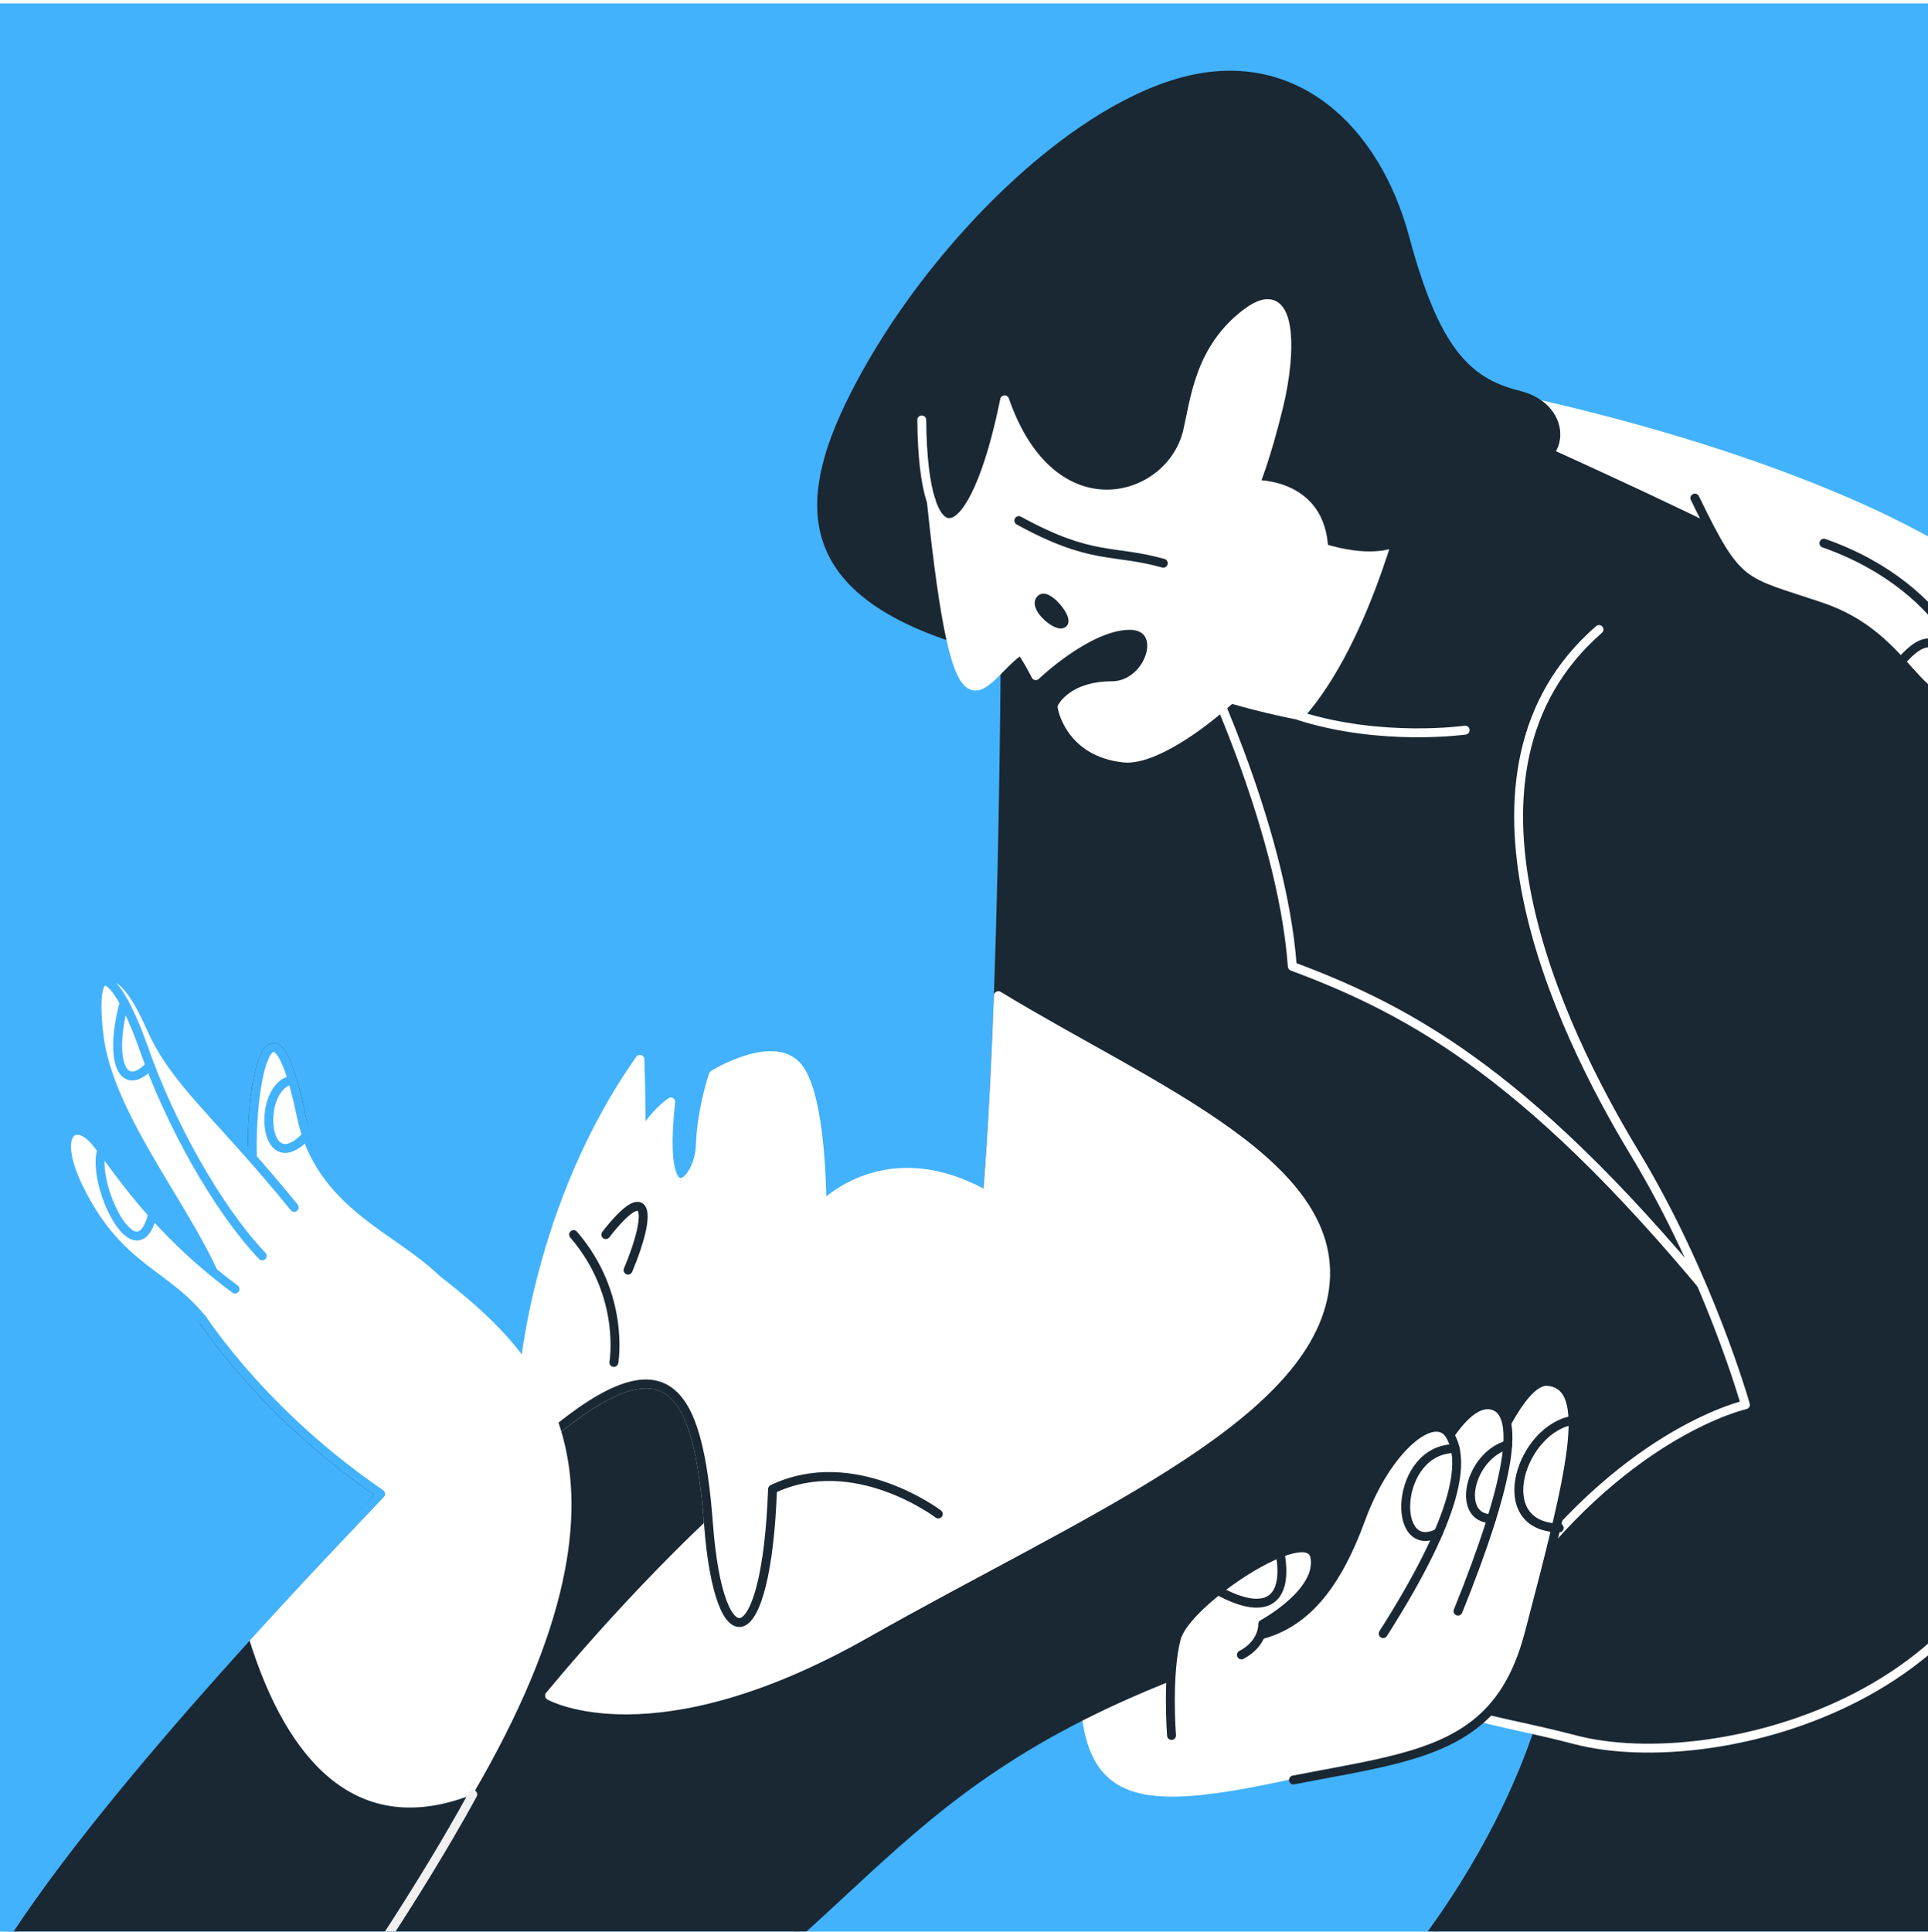 <?xml version="1.0" encoding="UTF-8"?> <svg xmlns="http://www.w3.org/2000/svg" width="483" height="484" viewBox="0 0 483 484" fill="none"><g clip-path="url(#clip0_191_38672)"><rect width="483.003" height="483.003" transform="translate(0 0.862)" fill="#42B2FC"></rect><g filter="url(#filter0_f_191_38672)"><path d="M119.543 367.244L173.18 318.163L198.587 342.702L186.414 429.69L138.295 449.495L101.542 477.961L93.871 459.944L114.634 392.02L119.543 367.244Z" fill="#1A2833" stroke="#1A2833" stroke-width="2.23" stroke-linecap="round" stroke-linejoin="round"></path><path d="M572.339 297.8C543.589 192.998 499.906 157.695 499.906 157.695L427.859 116.762L330.816 100.65L293.199 167.368L305.12 250.096L422.517 346.03L565.856 530.824L601.089 503.842C601.089 503.842 601.089 402.603 572.339 297.8Z" fill="#1A2833" stroke="#1A2833" stroke-width="2.23" stroke-linecap="round" stroke-linejoin="round"></path><path d="M572.338 401.603C554.215 359.688 516.842 318.756 471.757 303.629C426.671 288.501 455.772 395.318 455.772 395.318L387.512 426.251C387.512 426.251 374.88 483.498 313.125 530.894C251.37 578.292 173.18 596.831 173.18 596.831H572.338V401.603Z" fill="#1A2833" stroke="#1A2833" stroke-width="2.23" stroke-linecap="round" stroke-linejoin="round"></path><path d="M381.886 373.928L266.105 403.589C266.105 403.589 269.766 401.216 271.842 427.022C273.918 452.827 288.77 452.637 331.141 442.834C366.165 434.733 372.791 427.787 376.25 409.225C379.708 390.663 381.886 373.928 381.886 373.928Z" fill="white" stroke="white" stroke-width="2.23" stroke-linecap="round" stroke-linejoin="round"></path><path d="M480.95 153.84C491.035 164.222 496.078 166.595 497.561 168.374C499.044 170.154 502.01 193.587 512.391 193.587C522.773 193.587 518.324 161.552 500.527 146.128C482.73 130.705 438.535 111.721 380.398 98.967C322.262 86.213 375.653 107.865 375.653 107.865C375.653 107.865 422.331 128.702 438.885 137.714C455.442 146.722 480.95 153.84 480.95 153.84Z" fill="white"></path><path d="M375.652 107.864C375.652 107.864 422.33 128.701 438.884 137.712C455.441 146.721 480.95 153.839 480.95 153.839C491.035 164.221 496.077 166.594 497.56 168.373C499.043 170.153 502.01 193.585 512.391 193.585C522.773 193.585 518.323 161.551 500.527 146.127" stroke="#1A2833" stroke-width="2.23" stroke-linecap="round" stroke-linejoin="round"></path><path d="M424.594 124.771C435.568 147.314 436.162 145.238 456.331 152.06C476.501 158.882 479.764 175.789 489.255 175.196C498.747 174.603 489.255 147.367 456.925 136.069" fill="white"></path><path d="M424.594 124.771C435.568 147.314 436.162 145.238 456.331 152.06C476.501 158.882 479.764 175.789 489.255 175.196C498.747 174.603 489.255 147.367 456.925 136.069" stroke="#1A2833" stroke-width="2.23" stroke-linecap="round" stroke-linejoin="round"></path><path d="M476.203 165.763C488.658 151.173 489.251 175.199 489.251 175.199" stroke="#1A2833" stroke-width="2.23" stroke-linecap="round" stroke-linejoin="round"></path><path d="M432.769 329.651C384.554 270.112 354.299 253.481 323.748 242.073C321.079 205.75 299.408 162.147 299.408 162.147L288.155 147.317L251.906 144.268C251.906 144.268 251.968 281.683 244.552 323.208C237.137 364.734 185.23 359.692 185.23 359.692L181.67 378.082C181.67 378.082 149.236 407.017 118.438 449.5C167.136 366.217 126.965 351.495 104.423 333.699C92.262 322.131 80.11 301.829 75.483 279.606C66.893 238.359 60.652 281.979 64.212 299.479C66.226 309.38 48.491 327.064 48.491 327.064C48.491 327.064 63.322 352.277 95.356 374.226C65.398 406.554 -28.035 510.962 -28.035 542.699C-28.035 574.437 27.135 588.425 136.585 529.055C216.967 485.453 216.072 449.056 297.792 418.163C379.512 387.274 428.767 395.315 428.767 395.315L447.578 351.891L432.771 329.648L432.769 329.651Z" fill="#1A2833" stroke="#1A2833" stroke-width="2.23" stroke-linecap="round" stroke-linejoin="round"></path><path d="M428.765 395.315L447.576 351.891L432.769 329.648C384.555 270.109 354.3 253.478 323.749 242.07C321.079 205.747 299.409 162.144 299.409 162.144L288.155 147.314L251.906 144.265" stroke="white" stroke-width="2.23" stroke-linecap="round" stroke-linejoin="round"></path><path d="M400.574 157.695C359.642 193.289 390.786 257.951 409.473 288.798C428.159 319.646 437.262 351.894 437.262 351.894C437.262 351.894 408.666 358.182 380.446 395.567C352.226 432.952 358.992 426.501 394.612 435.809C430.233 445.117 509.129 424.41 509.725 355.714C510.321 287.019 491.635 236.298 491.635 236.298" fill="#1A2833"></path><path d="M400.574 157.695C359.642 193.289 390.786 257.951 409.473 288.798C428.159 319.646 437.262 351.894 437.262 351.894C437.262 351.894 408.666 358.182 380.446 395.567C352.226 432.952 358.992 426.501 394.612 435.809C430.233 445.117 509.129 424.41 509.725 355.714C510.321 287.019 491.635 236.298 491.635 236.298" stroke="white" stroke-width="2.23" stroke-linecap="round" stroke-linejoin="round"></path><path d="M331.624 324.073C337.423 292.015 289.046 273.079 250.1 249.412C249.023 279.263 247.3 307.821 244.554 323.21C237.138 364.735 185.231 359.693 185.231 359.693L181.671 378.083C181.671 378.083 161.386 396.179 137.672 424.758C137.672 424.758 163.578 439.482 216.968 409.227C270.359 378.973 325.826 356.134 331.624 324.076V324.073Z" fill="white" stroke="white" stroke-width="2.23" stroke-linecap="round" stroke-linejoin="round"></path><path d="M235.063 379.267C235.063 379.267 214.004 363.25 193.537 373.038C192.054 414.861 180.169 416.952 177.511 381.942C174.851 346.936 167.139 333.588 134.511 362.36C101.884 391.131 131.249 344.267 131.249 344.267C131.249 344.267 134.511 301.851 160.317 265.367C160.613 273.969 160.646 284.505 160.646 284.505C160.646 284.505 163.283 279.605 168.029 276.045C164.766 306.003 175.147 296.215 175.444 287.02C175.741 277.825 178.707 269.223 178.707 269.223C178.707 269.223 193.537 260.028 199.766 267.147C205.995 274.266 205.927 302.162 205.927 302.162C205.927 302.162 235.36 270.41 278.072 329.732" fill="white"></path><path d="M235.063 379.267C235.063 379.267 214.004 363.25 193.537 373.038C192.054 414.861 180.169 416.952 177.511 381.942C174.851 346.936 167.139 333.588 134.511 362.36C101.884 391.131 131.249 344.267 131.249 344.267C131.249 344.267 134.511 301.851 160.317 265.367C160.613 273.969 160.646 284.505 160.646 284.505C160.646 284.505 163.283 279.605 168.029 276.045C164.766 306.003 175.147 296.215 175.444 287.02C175.741 277.825 178.707 269.223 178.707 269.223C178.707 269.223 193.537 260.028 199.766 267.147C205.995 274.266 205.927 302.162 205.927 302.162C205.927 302.162 235.36 270.41 278.072 329.732" stroke="white" stroke-width="2.23" stroke-linecap="round" stroke-linejoin="round"></path><path d="M235.06 379.265C235.06 379.265 214 363.248 193.534 373.036C192.051 414.858 180.165 416.949 177.508 381.94C174.847 346.934 167.135 333.586 134.508 362.358" stroke="#1A2833" stroke-width="2.23" stroke-linecap="round" stroke-linejoin="round"></path><path d="M143.699 309.265C156.75 324.392 153.784 341.299 153.784 341.299" stroke="#1A2833" stroke-width="2.23" stroke-linecap="round" stroke-linejoin="round"></path><path d="M151.766 309.265C162.39 295.621 163.577 303.333 157.348 318.164" stroke="#1A2833" stroke-width="2.23" stroke-linecap="round" stroke-linejoin="round"></path><path d="M308.378 175.102C359.348 189.728 380.704 177.567 377.145 143.753C373.585 109.939 354.009 94.219 354.009 94.219L302.102 124.77L308.378 175.102Z" fill="white" stroke="white" stroke-width="2.23" stroke-linecap="round" stroke-linejoin="round"></path><path d="M380.705 144.346C377.146 110.532 354.01 94.219 354.01 94.219L345.693 99.116L351.934 123.88C351.934 123.88 347.321 160.275 329.762 179.958C366.171 190.025 383.719 172.97 380.705 144.346Z" fill="#1A2833" stroke="#1A2833" stroke-width="2.23" stroke-linecap="round" stroke-linejoin="round"></path><path d="M345.689 99.113L351.337 121.505C351.337 121.505 343.091 159.661 325.531 179.344C346.294 185.87 367.057 182.904 367.057 182.904" fill="#1A2833"></path><path d="M345.689 99.113L351.337 121.505C351.337 121.505 343.091 159.661 325.531 179.344C346.294 185.87 367.057 182.904 367.057 182.904" stroke="white" stroke-width="2.23" stroke-linecap="round" stroke-linejoin="round"></path><path d="M246.935 162.144C197.697 149.093 199.477 124.771 217.273 93.034C235.07 61.296 267.401 28.668 295.579 20.66C323.758 12.651 344.521 31.931 351.936 59.516C359.351 87.101 367.063 95.703 380.411 98.966C393.758 102.229 391.979 117.385 380.411 116.184C368.843 114.983 362.614 113.5 359.648 123.585C356.682 133.67 349.447 142.402 325.926 132.993C302.401 123.585 246.935 162.144 246.935 162.144Z" fill="#1A2833" stroke="#1A2833" stroke-width="2.23" stroke-linecap="round" stroke-linejoin="round"></path><path d="M230.918 105.195C231.215 141.975 243.969 138.415 251.681 100.152C263.545 134.559 293.287 126.1 297.508 108.012C299.391 99.939 300.474 87.25 312.338 78.351C324.203 69.453 323.61 88.436 320.347 101.784C317.084 115.131 314.415 121.36 314.415 121.36C314.415 121.36 332.211 120.767 331.618 139.453C331.025 158.14 295.135 191.361 281.491 189.878C267.846 188.395 266.067 177.123 266.067 177.123C266.067 177.123 268.736 171.784 278.524 171.784C288.313 171.784 293.058 156.36 282.677 156.657C272.296 156.954 259.482 169.251 259.482 169.251C259.482 169.251 257.168 164.666 255.685 162.886C245.007 170.301 240.113 190.916 233.291 125.364" fill="white"></path><path d="M230.918 105.195C231.215 141.975 243.969 138.415 251.681 100.152C263.545 134.559 293.287 126.1 297.508 108.012C299.391 99.939 300.474 87.25 312.338 78.351C324.203 69.453 323.61 88.436 320.347 101.784C317.084 115.131 314.415 121.36 314.415 121.36C314.415 121.36 332.211 120.767 331.618 139.453C331.025 158.14 295.135 191.361 281.491 189.878C267.846 188.395 266.067 177.123 266.067 177.123C266.067 177.123 268.736 171.784 278.524 171.784C288.313 171.784 293.058 156.36 282.677 156.657C272.296 156.954 259.482 169.251 259.482 169.251C259.482 169.251 257.168 164.666 255.685 162.886C245.007 170.301 240.113 190.916 233.291 125.364" stroke="white" stroke-width="2.23" stroke-linecap="round" stroke-linejoin="round"></path><path d="M255.238 130.407C273.628 140.492 278.671 137.526 291.425 141.085" stroke="#1A2833" stroke-width="2.23" stroke-linecap="round" stroke-linejoin="round"></path><path d="M260.88 149.983C262.592 148.699 267.999 155.322 266.219 156.212C264.44 157.102 258.508 151.763 260.88 149.983Z" fill="#1A2833" stroke="#1A2833" stroke-width="2.23" stroke-linecap="round" stroke-linejoin="round"></path><path d="M360.822 400.622C360.822 400.622 376.543 344.859 387.814 346.045C399.085 347.231 393.719 368.662 383.068 409.224C375.356 438.588 355.178 439.831 324.039 445.885" fill="white"></path><path d="M360.822 400.622C360.822 400.622 376.543 344.859 387.814 346.045C399.085 347.231 393.719 368.662 383.068 409.224C375.356 438.588 355.178 439.831 324.039 445.885" stroke="#1A2833" stroke-width="2.23" stroke-linecap="round" stroke-linejoin="round"></path><path d="M365.267 403.588C378.318 371.257 381.284 353.46 373.572 351.977C365.86 350.494 357.258 368.884 351.326 383.121C345.394 397.359 344.121 403.588 344.121 403.588" fill="white"></path><path d="M365.267 403.588C378.318 371.257 381.284 353.46 373.572 351.977C365.86 350.494 357.258 368.884 351.326 383.121C345.394 397.359 344.121 403.588 344.121 403.588" stroke="#1A2833" stroke-width="2.23" stroke-linecap="round" stroke-linejoin="round"></path><path d="M346.51 409.224C365.571 379.266 367.078 365.797 363.21 359.479C359.342 353.164 347.477 362.656 340.952 380.453C334.426 398.249 325.825 408.928 310.994 410.411L295.273 424.648" fill="white"></path><path d="M346.51 409.224C365.571 379.266 367.078 365.797 363.21 359.479C359.342 353.164 347.477 362.656 340.952 380.453C334.426 398.249 325.825 408.928 310.994 410.411L295.273 424.648" stroke="#1A2833" stroke-width="2.23" stroke-linecap="round" stroke-linejoin="round"></path><path d="M310.991 414.556C316.626 411.596 316.33 406.85 316.33 406.85C316.33 406.85 331.16 398.842 329.381 389.943C327.601 381.045 297.074 401.215 294.689 410.41C292.304 419.605 293.49 434.732 293.49 434.732" fill="white"></path><path d="M310.991 414.556C316.626 411.596 316.33 406.85 316.33 406.85C316.33 406.85 331.16 398.842 329.381 389.943C327.601 381.045 297.074 401.215 294.689 410.41C292.304 419.605 293.49 434.732 293.49 434.732" stroke="#1A2833" stroke-width="2.23" stroke-linecap="round" stroke-linejoin="round"></path><path d="M390.614 382.752C372.978 382.53 381.069 357.374 394.524 355.713" stroke="#1A2833" stroke-width="2.23" stroke-linecap="round" stroke-linejoin="round"></path><path d="M373.68 380.429C364.678 380.453 367.911 364.768 377.714 361.933" stroke="#1A2833" stroke-width="2.23" stroke-linecap="round" stroke-linejoin="round"></path><path d="M360.367 383.965C348.369 390.239 349.304 362.799 364.556 362.876" stroke="#1A2833" stroke-width="2.23" stroke-linecap="round" stroke-linejoin="round"></path><path d="M305.117 398.425C318.405 405.665 322.653 399.689 320.678 389.034" stroke="#1A2833" stroke-width="2.23" stroke-linecap="round" stroke-linejoin="round"></path><path d="M110.184 319.648C98.023 308.08 80.107 301.827 75.48 279.605C66.89 238.358 60.649 281.978 64.209 299.478C66.223 309.379 48.488 327.063 48.488 327.063C48.488 327.063 63.319 352.275 95.353 374.224C87.68 382.506 75.845 395.512 62.48 410.818C71.965 441.179 89.442 460.963 118.436 449.499C167.134 366.216 132.726 337.444 110.184 319.648Z" fill="white"></path><path d="M111.56 319.204C99.399 307.636 80.111 301.827 75.484 279.605C66.894 238.358 60.654 281.978 64.213 299.478C66.227 309.379 48.492 327.063 48.492 327.063C48.492 327.063 63.323 352.275 95.357 374.224C87.684 382.506 25.708 445.864 -0.605 488.01" stroke="#42B2FC" stroke-width="2.23" stroke-linecap="round" stroke-linejoin="round"></path><path d="M73.703 302.443C54.423 278.714 43.958 271.376 37.771 257.397C31.584 243.417 26.719 241.706 24.406 249.533C22.092 257.358 57.44 315.812 57.44 315.812" fill="white"></path><path d="M73.703 302.443C54.423 278.714 43.958 271.376 37.771 257.397C31.584 243.417 26.719 241.706 24.406 249.533C22.092 257.358 57.44 315.812 57.44 315.812" stroke="#42B2FC" stroke-width="2.23" stroke-linecap="round" stroke-linejoin="round"></path><path d="M55.315 323.206C48.493 304.519 27.137 280.197 24.764 259.137C22.391 238.078 29.51 244.01 36.035 262.697C42.561 281.383 54.425 302.74 65.696 314.604" fill="white"></path><path d="M55.315 323.206C48.493 304.519 27.137 280.197 24.764 259.137C22.391 238.078 29.51 244.01 36.035 262.697C42.561 281.383 54.425 302.74 65.696 314.604" stroke="#42B2FC" stroke-width="2.23" stroke-linecap="round" stroke-linejoin="round"></path><path d="M50.569 330.325C41.67 319.35 30.992 317.867 21.501 300.96C12.009 284.053 18.535 279.515 23.874 285.937C29.213 292.359 38.111 307.486 58.874 322.91" fill="white"></path><path d="M50.569 330.325C41.67 319.35 30.992 317.867 21.501 300.96C12.009 284.053 18.535 279.515 23.874 285.937C29.213 292.359 38.111 307.486 58.874 322.91" stroke="#42B2FC" stroke-width="2.23" stroke-linecap="round" stroke-linejoin="round"></path><path d="M31.098 251.131C27.138 265.959 30.819 274.08 37.579 266.905" stroke="#42B2FC" stroke-width="2.23" stroke-linecap="round" stroke-linejoin="round"></path><path d="M73.254 270.541C64.213 271.891 65.649 296.228 76.796 284.503" stroke="#42B2FC" stroke-width="2.23" stroke-linecap="round" stroke-linejoin="round"></path><path d="M25.505 288.004C22.687 296.511 34.231 320.314 38.247 304.11" stroke="#42B2FC" stroke-width="2.23" stroke-linecap="round" stroke-linejoin="round"></path><path d="M77.852 513.038C104.25 476.258 118.434 449.497 118.434 449.497" stroke="#F0F0F0" stroke-width="2.23" stroke-linecap="round" stroke-linejoin="round"></path></g></g><defs><filter id="filter0_f_191_38672" x="-178.889" y="-132.024" width="930.833" height="879.711" filterUnits="userSpaceOnUse" color-interpolation-filters="sRGB"><feFlood flood-opacity="0" result="BackgroundImageFix"></feFlood><feBlend mode="normal" in="SourceGraphic" in2="BackgroundImageFix" result="shape"></feBlend><feGaussianBlur stdDeviation="74.87" result="effect1_foregroundBlur_191_38672"></feGaussianBlur></filter><clipPath id="clip0_191_38672"><rect width="483.003" height="483.003" fill="white" transform="translate(0 0.862)"></rect></clipPath></defs></svg> 